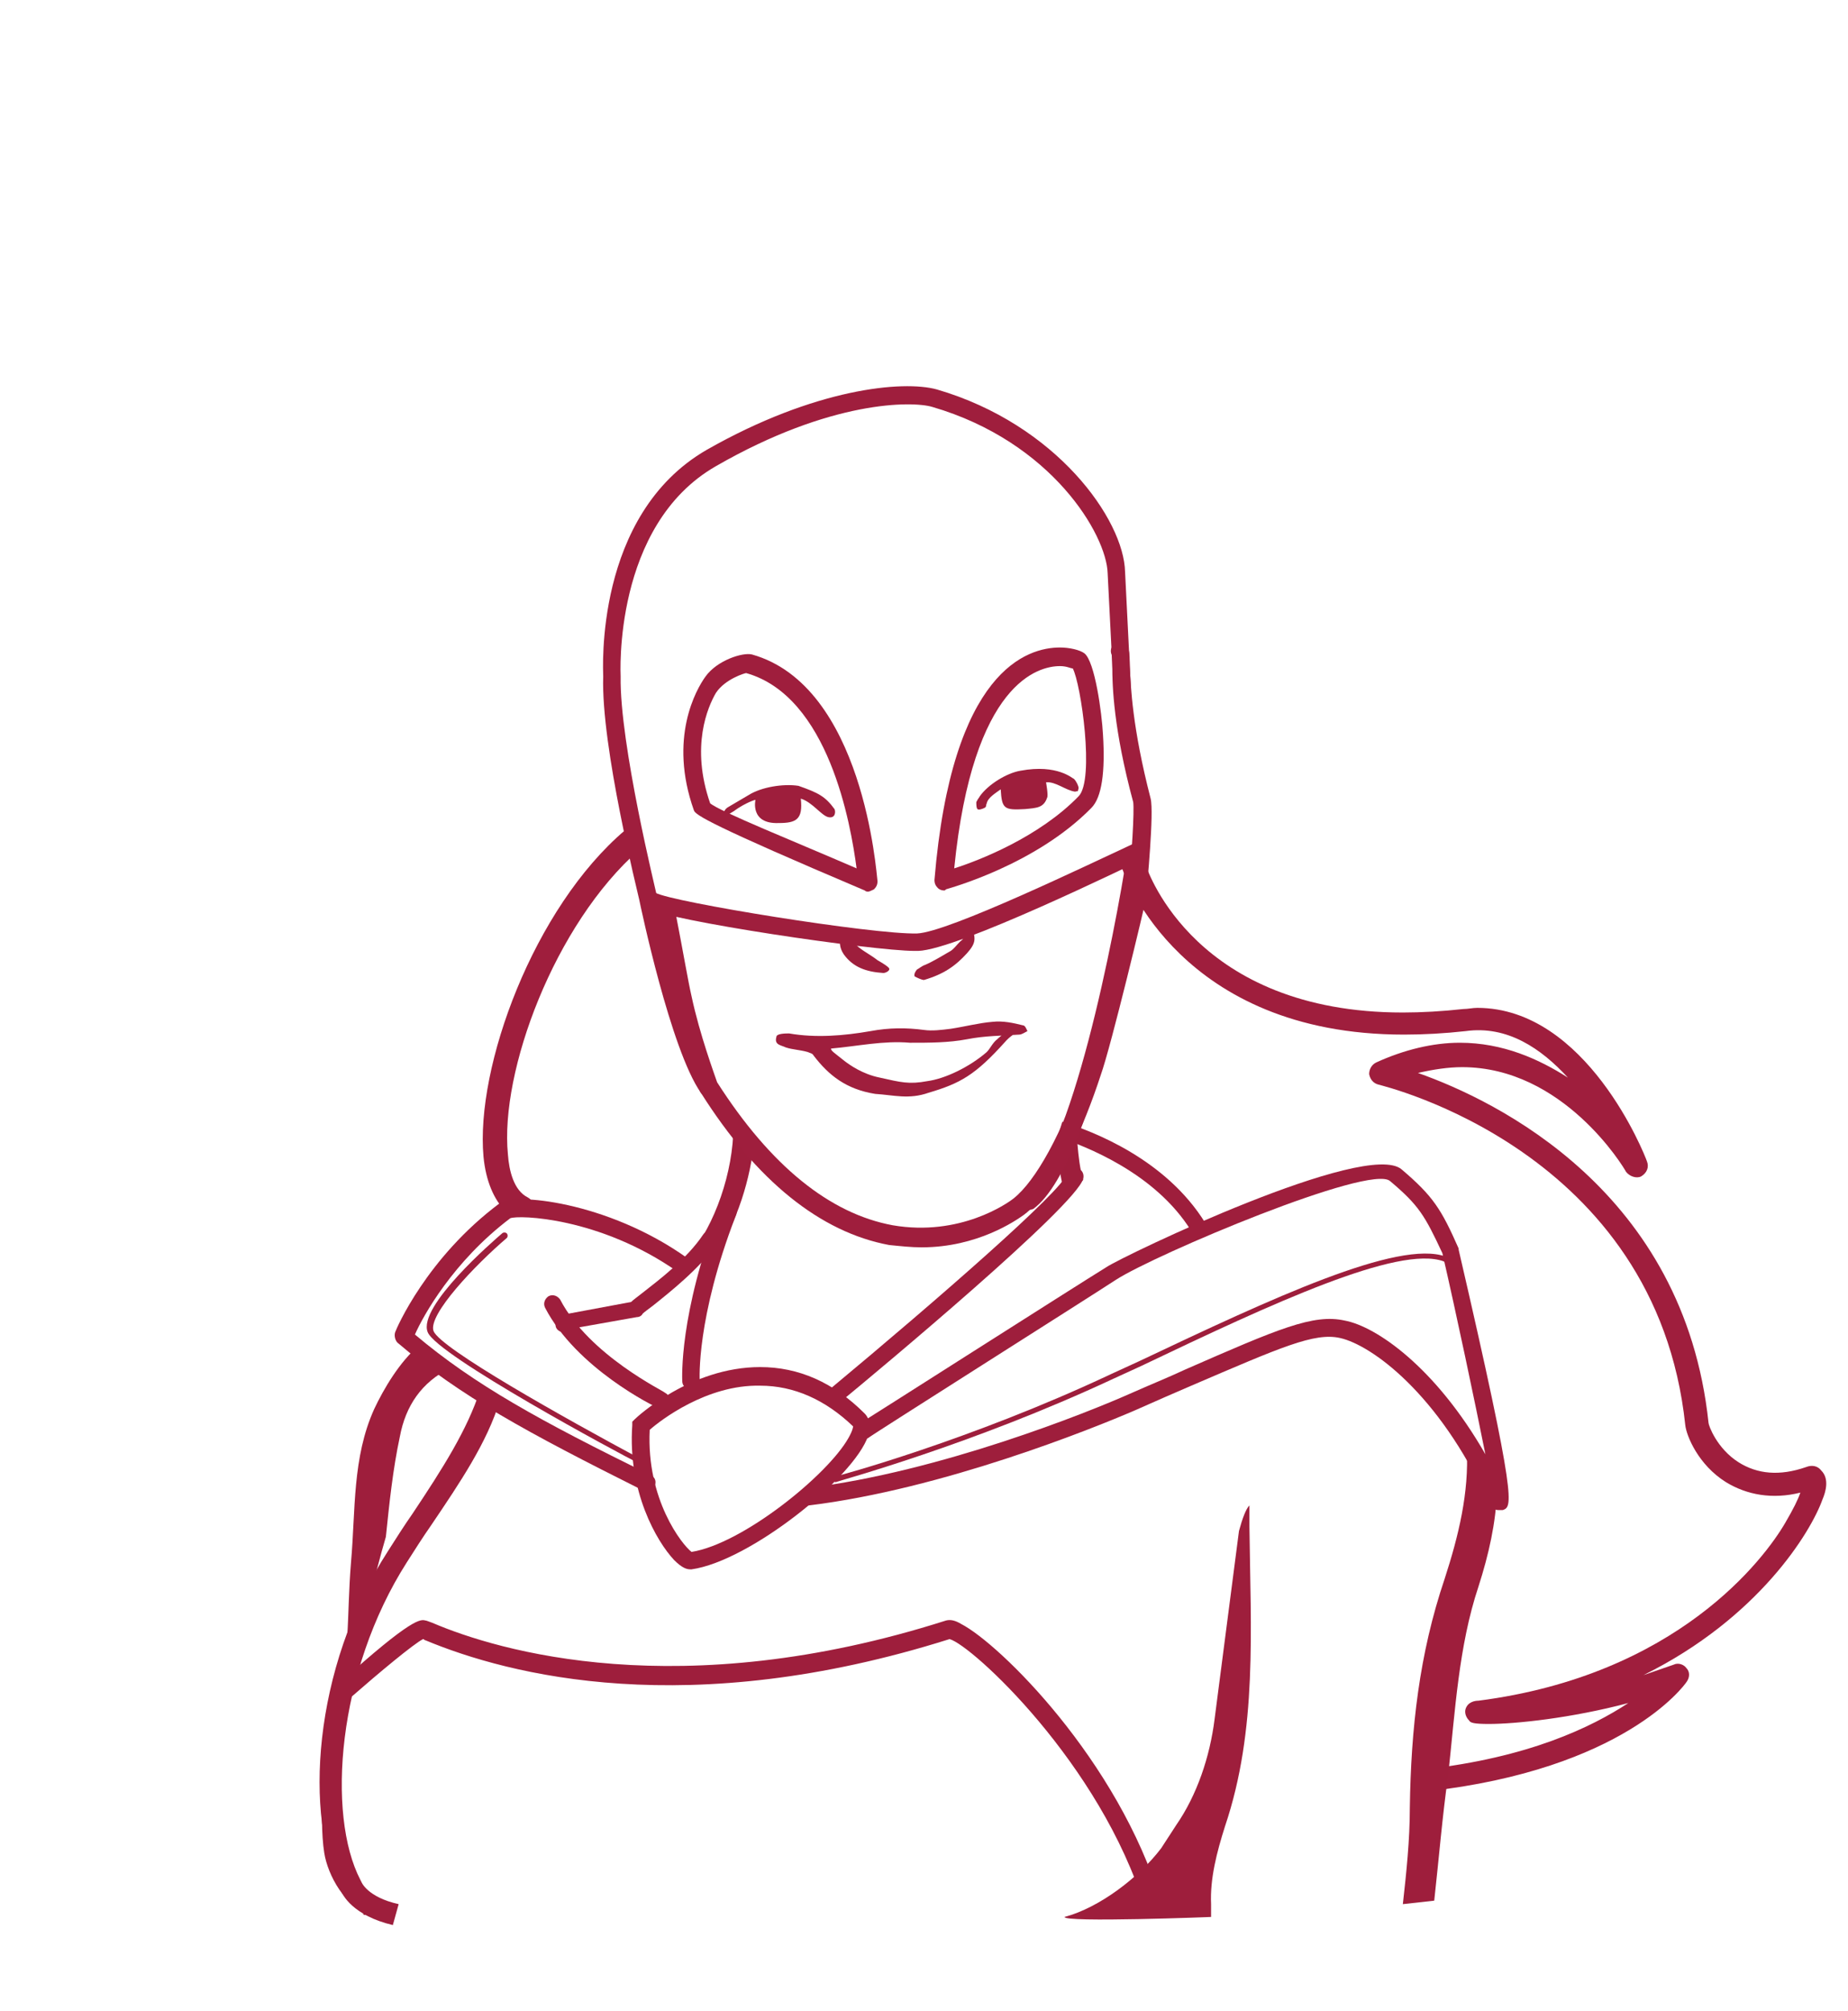 <?xml version="1.0" encoding="utf-8"?>
<!-- Generator: Adobe Illustrator 18.0.0, SVG Export Plug-In . SVG Version: 6.00 Build 0)  -->
<!DOCTYPE svg PUBLIC "-//W3C//DTD SVG 1.1//EN" "http://www.w3.org/Graphics/SVG/1.1/DTD/svg11.dtd">
<svg version="1.1" id="Solenne" xmlns="http://www.w3.org/2000/svg" xmlns:xlink="http://www.w3.org/1999/xlink" x="0px" y="0px"
	 viewBox="0 0 159 173" enable-background="new 0 0 159 173" xml:space="preserve">
<g id="Hover_34_">
	<g>
		<path fill="#9F1E3D" d="M54.6,72.7C47.2,79.1,42.4,92,43.1,99.4c0.1,1.5,0.6,3.4,2,4.1c0.2,0.1,0.3,0.4,0.2,0.7
			c-0.1,0.2-0.3,0.3-0.4,0.3c-0.1,0-0.2,0-0.2-0.1c-1.4-0.7-2.3-2.4-2.5-4.9c-0.7-7.6,4.3-21.1,12-27.6L54.6,72.7z"/>
		<path fill="#9F1E3D" d="M43.5,104.2c-1-1-1.7-2.6-1.9-4.7c-0.7-7.7,4.3-21.4,12.2-28.1l0.5-0.4l1,1.8l-0.3,0.3
			c-7.3,6.4-12,19.1-11.3,26.2c0.1,1.4,0.5,3.1,1.7,3.7c0.2,0.1,0.4,0.3,0.5,0.6c0.1,0.3,0.1,0.5-0.1,0.8L43.5,104.2z M50.3,76.6
			c-5.2,7-8.3,16.8-7.7,22.8c0.1,1.1,0.3,2,0.7,2.7c-0.4-0.9-0.6-1.9-0.7-2.7C42,93.4,45.1,83.6,50.3,76.6z"/>
	</g>
	<g>
		<path fill="#9F1E3D" d="M98.1,74.7c0.2,0.6,5.3,15.2,27.7,12.6c9.8-1.1,15.1,12.2,15.3,12.8c0.1,0.2,0,0.5-0.3,0.6
			c-0.2,0.1-0.5,0-0.6-0.2c-0.3-0.5-7.7-12.8-19.9-8.2c5.3,1.6,23.9,8.9,26.1,30.2c0.1,0.5,0.8,2.5,2.8,3.8c1.7,1.1,3.8,1.3,6.2,0.5
			c0.3-0.1,0.6,0,0.8,0.2c0.3,0.3,0.3,1,0,2c-1.2,3.5-7.5,13-21.4,17.2c2.8-0.5,6.1-1.2,9.2-2.4c0.2-0.1,0.4,0,0.6,0.2
			c0.1,0.2,0.1,0.4,0,0.6c-0.2,0.3-5.3,7.3-21.9,9.2c0,0,0,0-0.1,0c-0.3,0-0.5-0.2-0.5-0.4c0-0.3,0.2-0.5,0.4-0.6
			c11.5-1.3,17.4-5.2,19.8-7.4c-7.4,2.4-15.3,2.8-15.8,2.3c-0.1-0.1-0.2-0.3-0.1-0.5c0.1-0.3,0.4-0.4,0.7-0.4
			c17.3-2.3,24.9-12.4,26.8-15.5c1.1-1.8,1.5-3,1.5-3.5c-2.6,0.8-4.9,0.6-6.8-0.7c-2.3-1.5-3.2-3.8-3.3-4.5
			c-2.6-24.1-26.5-29.7-26.8-29.7c-0.2,0-0.4-0.2-0.4-0.4c0-0.2,0.1-0.4,0.3-0.5c8.9-4.1,15.6,0.3,19.3,4.1
			c-2.3-3.7-6.4-8.3-11.9-7.7C102.7,91,97.2,75.1,97.1,75L98.1,74.7z"/>
		<path fill="#9F1E3D" d="M122.7,154.2c-0.5,0-0.9-0.4-1-0.9c-0.1-0.5,0.3-1,0.9-1.1c8.9-1,14.3-3.6,17.5-5.7
			c-4.9,1.3-9.7,1.8-12,1.8c-1.3,0-1.6-0.1-1.7-0.3c-0.3-0.3-0.4-0.7-0.3-1c0.2-0.6,0.8-0.7,1.1-0.7c17.1-2.2,24.6-12.2,26.4-15.3
			c0.7-1.2,1.1-2,1.3-2.6c-2.4,0.6-4.6,0.2-6.4-0.9c-2.4-1.5-3.4-4-3.5-4.9c-2.5-23.7-26.1-29.2-26.4-29.3c-0.4-0.1-0.7-0.4-0.8-0.9
			c0-0.4,0.2-0.8,0.6-1c2.4-1.1,4.9-1.7,7.2-1.7c3.7,0,6.8,1.4,9.3,3c-2.3-2.5-5.2-4.5-8.8-4c-1.8,0.2-3.6,0.3-5.3,0.3
			c-19.3,0-24-13.8-24.1-13.9l-0.2-0.5l1.9-0.6l0.2,0.5c0.2,0.5,4.3,12.6,22.1,12.6c1.6,0,3.4-0.1,5.2-0.3c0.4,0,0.8-0.1,1.2-0.1
			c9.4,0,14.4,12.6,14.6,13.2c0.2,0.5,0,1-0.5,1.3c-0.4,0.2-1,0-1.3-0.4c-0.2-0.4-5.4-9-14.1-9c-1.2,0-2.5,0.2-3.8,0.5
			c6.8,2.4,22.9,10.2,25,30.1c0,0.2,0.7,2.2,2.6,3.4c1.6,1,3.5,1.2,5.8,0.4c0.5-0.2,1-0.1,1.3,0.3c0.7,0.7,0.4,1.8,0.1,2.5
			c-1,2.8-5.5,10.2-15.4,15.1c0.9-0.3,1.7-0.6,2.6-0.9c0.4-0.2,0.9,0,1.1,0.3c0.3,0.3,0.3,0.8,0,1.2c-0.2,0.3-5.4,7.5-22.3,9.4
			L122.7,154.2z M143.3,145.2l-0.6,0.5c-2.5,2.2-8.5,6.1-20.1,7.5h0v0.5l0-0.5C135.5,151.7,141.3,147.3,143.3,145.2z M127,147.3
			c0.1,0,0.4,0.1,1,0.1c2.3,0,7.2-0.5,12.1-1.8c-1.7,0.4-3.4,0.8-5.2,1.1l-0.2-1c-2.3,0.7-4.8,1.2-7.5,1.6
			C127.2,147.3,127.1,147.3,127,147.3z M144.2,144.2c-0.6,0.2-1.1,0.4-1.7,0.6L144.2,144.2C144.2,144.3,144.2,144.2,144.2,144.2z
			 M156,127.9c0,0.2-0.1,0.6-0.3,1.2c0-0.1,0.1-0.2,0.1-0.3C155.9,128.4,156,128.1,156,127.9z M146,123c0.3,0.9,1.2,2.6,2.9,3.7
			c1.8,1.2,4,1.4,6.4,0.6l0.3-0.1c0,0,0,0-0.1,0c-2.5,0.8-4.8,0.7-6.6-0.5C147.2,125.6,146.3,123.9,146,123z M118.8,92.3
			C118.8,92.3,118.7,92.3,118.8,92.3c0.2,0.1,23.2,5.5,26.9,28.2c-3.1-19.4-20.2-26.2-25.5-27.8L118.8,92.3z M138.5,97.3
			c1.3,1.5,2.1,2.8,2.1,2.9c0-0.1-0.2-0.6-0.6-1.3L138.5,97.3z M126.9,87.7c5.2,0,9,4.4,11.3,8l0.7,1.1
			C136.9,93.1,132.8,87.7,126.9,87.7c-0.2,0-0.5,0-0.7,0C126.5,87.7,126.7,87.7,126.9,87.7z"/>
	</g>
	<path id="bouche_2_10_" fill="#9F1E3D" d="M71.5,90.2c2.3-0.2,4.5-0.7,6.8-0.5c1.7,0,3.3,0,4.9-0.3c1.5-0.3,3-0.3,4.5-0.4
		c0.2,0,0.5-0.2,0.7-0.3c-0.1-0.2-0.2-0.5-0.4-0.5c-0.8-0.2-1.7-0.4-2.6-0.3c-1.2,0.1-2.3,0.4-3.6,0.6c-0.8,0.1-1.6,0.2-2.3,0.1
		c-1.5-0.2-3-0.2-4.6,0.1c-2.3,0.4-4.7,0.6-7,0.2c-0.3,0-1.1,0-1.1,0.3c-0.2,0.7,0.4,0.7,0.8,0.9c0.6,0.2,1.2,0.2,1.9,0.4
		c0.2,0.1,0.4,0.1,0.5,0.3c1.3,1.7,2.8,2.9,5.3,3.3c1.6,0.1,2.9,0.5,4.6-0.1c2.7-0.8,4-1.5,6.6-4.4c0.1-0.1,0.3-0.4,1.3-1
		c-0.8-0.3-1.8,0.6-2,0.8c-0.4,0.3-0.6,0.8-0.9,1.1c-1.5,1.3-3.6,2.3-5.1,2.5c-1.6,0.3-2.3,0.1-4.1-0.3c-1.5-0.3-2.6-1.1-3-1.4
		C71.7,90.5,71.5,90.4,71.5,90.2C71.4,90.2,71.5,90.2,71.5,90.2z"/>
	<g id="nez_1_">
		<path fill="#9E1E3C" d="M82.7,80c0.3,0.6,0.3,0.7-0.1,1c-0.3,0.3-0.5,0.6-0.8,0.8c-0.7,0.4-1.5,0.9-2.2,1.2
			c-0.3,0.1-0.5,0.3-0.7,0.4c-0.1,0.1-0.3,0.4-0.2,0.6c0.2,0.1,0.6,0.3,0.8,0.3c1.7-0.5,2.7-1.2,3.7-2.3c0.8-0.9,0.8-1.3,0.3-2.5
			L82.7,80z"/>
		<path fill="#9E1E3C" d="M72.6,81c-0.1,0.2-0.2-0.7-0.2-0.6c-0.2,0.6-0.2,1.1,0.2,1.7c0.8,1.1,1.9,1.5,3.4,1.6
			c0.2,0,0.6-0.2,0.5-0.4c-0.1-0.2-1-0.7-1-0.7c-0.5-0.4-1.1-0.7-1.6-1.1c-0.5-0.4-0.6-0.7-0.4-1.3L72.6,81z"/>
	</g>
	<g id="Buste_hover_1_">
		<g>
			<path fill="#9E1E3C" d="M71.9,120.9c-0.2,0-0.4-0.1-0.6-0.3c-0.3-0.3-0.2-0.8,0.1-1.1c9.5-7.9,19.9-17,20.4-18.5
				c0.1-0.4,0.5-0.6,0.9-0.5c0.4,0.1,0.6,0.5,0.5,0.9c-0.7,2.4-17.5,16.4-20.9,19.2C72.2,120.8,72.1,120.9,71.9,120.9z"/>
			<path fill="#9E1E3C" d="M91.4,96.5c2.6,0.8,8.9,3.2,12.3,8.7c0.2,0.4,0.1,0.8-0.2,1c-0.1,0.1-0.2,0.1-0.3,0.1
				c-0.3,0-0.5-0.1-0.7-0.4c-3.1-5-9.1-7.3-11.5-8.1L91.4,96.5z"/>
			<path fill="#9E1E3C" d="M56.9,121.2c-0.1,0-0.2,0-0.3-0.1c-0.3-0.1-7-3.4-9.7-8.6c-0.2-0.4,0-0.8,0.3-1c0.4-0.2,0.8,0,1,0.3
				c2.5,4.8,9,7.9,9,8c0.4,0.2,0.5,0.6,0.4,1C57.4,121.1,57.1,121.2,56.9,121.2z"/>
			<path fill="#9E1E3C" d="M128.9,129.9c-0.5,0-0.8-0.6-0.9-0.8c-4.2-9.2-10-13.4-12.7-14c-2.2-0.5-5.1,0.8-12.8,4.1
				c-1.4,0.6-3,1.3-4.8,2.1c-3.7,1.6-16.6,6.8-28.1,8.2c-0.4,0-0.8-0.2-0.8-0.7c0-0.4,0.2-0.8,0.7-0.8c11.4-1.4,24.1-6.5,27.7-8.1
				c1.8-0.8,3.3-1.4,4.8-2.1c8-3.5,11-4.8,13.7-4.2c2.7,0.5,7.8,4,12.1,11.5c-0.9-4.5-2.5-12.1-3.7-17.3c-1.5-3.2-2-4.1-4.5-6.2
				c-1.7-1.5-20.2,6.3-23.6,8.5c-2.6,1.7-21.1,13.4-21.3,13.6c-0.3,0.2-0.8,0.1-1-0.2c-0.2-0.3-0.1-0.8,0.2-1
				c0.2-0.1,18.7-11.9,21.3-13.5c1.5-1,22.4-11,25.4-8.4c2.7,2.3,3.4,3.4,4.9,6.8c0,0,0,0.1,0,0.1c5.1,22,4.6,22.1,3.8,22.4
				C129.1,129.9,129,129.9,128.9,129.9z"/>
			<path fill="#9E1E3C" d="M55.6,128.3c-0.1,0-0.2,0-0.3-0.1c-10-5-15.7-8.1-21.1-12.7c-0.2-0.2-0.3-0.6-0.2-0.9
				c0.1-0.3,2.7-6.4,9-11.1c1.1-0.9,9.2-0.2,16.1,4.7c0.3,0.2,0.4,0.7,0.2,1c-0.2,0.3-0.7,0.4-1,0.2c-6.7-4.7-13.7-4.9-14.4-4.6
				c-4.9,3.7-7.5,8.4-8.2,10c5.1,4.3,10.7,7.4,20.3,12.1c0.4,0.2,0.5,0.6,0.3,1C56.1,128.1,55.9,128.3,55.6,128.3z"/>
			<path fill="#9E1E3C" d="M48.5,114.6c-0.4,0-0.7-0.3-0.7-0.6c-0.1-0.4,0.2-0.8,0.6-0.9l5.9-1.1c0.2-0.2,0.5-0.4,1-0.8
				c1.4-1.1,3.8-2.9,5.2-5c0.2-0.3,0.7-0.4,1-0.2c0.3,0.2,0.4,0.7,0.2,1c-1.6,2.2-4,4.1-5.5,5.3c-0.4,0.3-0.8,0.6-0.9,0.7
				c-0.1,0.2-0.3,0.3-0.5,0.3l-6.2,1.1C48.6,114.6,48.6,114.6,48.5,114.6z"/>
			<path fill="#9E1E3C" d="M71.9,127.5c-0.1,0-0.2-0.1-0.2-0.2c0-0.1,0-0.3,0.2-0.3c0.1,0,11.6-3.1,23.7-8.8l2.4-1.1
				c11.4-5.4,22.3-10.5,26.4-9c0.1,0,0.2,0.2,0.1,0.3c0,0.1-0.2,0.2-0.3,0.1c-3.9-1.4-14.7,3.6-26,9l-2.4,1.1
				C83.6,124.3,72.1,127.4,71.9,127.5C71.9,127.5,71.9,127.5,71.9,127.5z"/>
			<path fill="#9E1E3C" d="M55.1,125.9c0,0-0.1,0-0.1,0c-1.8-0.9-17.4-9.3-18.2-11.3c-0.9-2.2,5.7-7.9,6.4-8.5
				c0.1-0.1,0.3-0.1,0.4,0c0.1,0.1,0.1,0.3,0,0.4c-2.7,2.3-6.8,6.6-6.3,8c0.6,1.5,11.1,7.4,18,11.1c0.1,0.1,0.2,0.2,0.1,0.3
				C55.3,125.9,55.2,125.9,55.1,125.9z"/>
			<path fill="#9E1E3C" d="M99.2,164.6c-0.3,0-0.6-0.2-0.7-0.5c-3.8-12.4-14.9-22.6-16.8-23.1c-22.5,7.1-37.9,3.1-45.1,0.1
				c-0.1,0-0.1-0.1-0.2-0.1c-0.8,0.4-3.8,2.9-6.2,5c-0.3,0.3-0.8,0.3-1.1-0.1c-0.3-0.3-0.3-0.8,0.1-1.1c6.3-5.7,7-5.5,7.4-5.4
				c0.1,0,0.3,0.1,0.6,0.2c5.6,2.4,21.3,7.1,44.2-0.2c0.4-0.1,0.8,0,1.3,0.3c3.3,1.7,13.5,11.7,17.2,23.9c0.1,0.4-0.1,0.8-0.5,0.9
				C99.4,164.6,99.3,164.6,99.2,164.6z"/>
			
				<path fill="none" stroke="#9E1E3C" stroke-width="0.5" stroke-linecap="round" stroke-linejoin="round" stroke-miterlimit="10" d="
				M101.4,153.7"/>
			
				<path fill="none" stroke="#9E1E3C" stroke-width="0.5" stroke-linecap="round" stroke-linejoin="round" stroke-miterlimit="10" d="
				M106.3,127.2"/>
			<path fill="none" stroke="#9E1E3C" stroke-miterlimit="10" d="M29.8,153.7"/>
			<path fill="none" stroke="#9E1E3C" stroke-miterlimit="10" d="M38.7,129.1"/>
			<path fill="#9E1E3C" d="M59.4,135c-0.3,0-0.7-0.1-1.4-0.8c-1.5-1.6-4-5.9-3.6-11.6l0-0.3l0.2-0.2c0.2-0.2,4.8-4.5,10.8-4.5
				c3.3,0,6.3,1.3,9,4c0.3,0.3,0.6,0.9,0.3,1.9c-1.2,3.6-10.2,10.8-15.2,11.5L59.4,135z M55.9,123c-0.3,6,2.8,9.9,3.6,10.5
				c4.4-0.7,11.7-6.6,13.5-9.8c0.4-0.7,0.4-1,0.4-1c-2.4-2.3-5.1-3.5-8-3.5C60.8,119.1,56.8,122.2,55.9,123z"/>
		</g>
		<path fill="#9E1E3C" d="M59.4,119.5c-0.4,0-0.7-0.3-0.7-0.7c0-0.2-0.3-5.7,3.2-14.8c0.1-0.4,0.6-0.6,1-0.4c0.4,0.1,0.6,0.6,0.4,1
			c-3.4,8.8-3.1,14.1-3.1,14.1C60.1,119.1,59.8,119.5,59.4,119.5C59.4,119.5,59.4,119.5,59.4,119.5z"/>
		<g id="Buste_hover">
			<path fill="#9E1E3C" d="M91.1,100c0.1,1,0.3,2,0.6,2.9l1.5-1.4c-0.3-1-0.4-2-0.5-3.1l-0.6-0.4L91.1,100z"/>
			<path fill="#9E1E3C" d="M99.9,159c-1.9,2.5-5.3,5.1-8.3,5.9c-0.2,0.5,12.9,0,12.6,0c0-0.4,0-0.7,0-1.1c-0.1-2.2,0.5-4.5,1.2-6.7
				c2.8-8.3,2.2-16.9,2.1-25.8c0-0.6,0-1.2,0-1.8c-0.3,0.3-0.6,1.1-0.9,2.2l-2.1,16.2c-0.4,3.2-1.5,6.5-3.3,9.1L99.9,159z"/>
			<path fill="#9E1E3C" d="M63.1,96.9c0,3.9-1.6,8.5-3.8,11.1l2.2,0c1.9-2.8,3.1-6.6,3.4-10L63.1,96.9z"/>
			<g>
				<path fill="none" d="M95.2,104.5L95.2,104.5c2.5,0.4,4.8,0.9,7,1.3C100,105.4,97.8,104.9,95.2,104.5z"/>
				<path fill="#9E1E3C" d="M126.2,124.6c0.2,3.8-0.7,7.5-1.9,11.2c-2.2,6.5-2.9,12.9-3,19.7c0,2.8-0.3,5.6-0.6,8.3
					c0.9-0.1,1.8-0.2,2.7-0.3c0.4-3.6,0.7-7.3,1.2-10.8c0.6-5.5,0.9-11.1,2.6-16.2c0.9-2.8,1.5-5.5,1.6-8.2L126.2,124.6z"/>
				<path fill="#9E1E3C" d="M95,104.5L95,104.5"/>
				<path fill="#010202" d="M77.6,137.3L77.6,137.3C77.6,137.3,77.5,137.3,77.6,137.3C77.5,137.3,77.5,137.3,77.6,137.3
					C77.5,137.3,77.5,137.3,77.6,137.3C77.5,137.3,77.5,137.3,77.6,137.3z"/>
				<path fill="#9E1E3C" d="M28.8,159.2c-0.5-6.9,2.5-20.5,4.4-27l0,0c0.3-2.9,0.6-5.8,1.2-8.6c0.5-2.7,1.9-4.7,4.3-5.9l-2.6-2
					c-1.7,1.4-3.1,3.8-3.9,5.5c-1.9,4.2-1.6,8.7-2,13.2c-0.4,4.9,0,7.9-1.4,12.5c-0.9,3.1-1.4,9.4-0.9,12.5c0.3,1.9,1.8,4.7,4,5.3
					c0.5,0.1-1.2,0-0.6,0"/>
			</g>
			<g>
				<path fill="none" d="M97.3,112.3c0,0.1,0,0.2-0.1,0.2c0.2-0.1,0.3-0.2,0.4-0.2c-0.1-0.1-0.2-0.3-0.3-0.4
					C97.3,112,97.3,112.1,97.3,112.3z"/>
				<path fill="none" d="M75.8,118.1c-2.1,0.6-4.1,1.3-5.9,2.7v0.1c0.3-0.3,0.9-0.6,1-0.6C72.4,119.4,74.1,118.7,75.8,118.1z"/>
				<path fill="none" d="M95.2,104.3L95.2,104.3c2.5,0.4,4.8,0.9,7,1.3C100,105.2,97.8,104.7,95.2,104.3z"/>
			</g>
			<path fill="#9E1E3C" d="M43,120.5c-1.1,3.6-3.4,7-5.9,10.7c-0.7,1-1.4,2.1-2.1,3.2c-6,9.4-6.9,21.7-4,27.3l0.1,0.2
				c0,0,0.5,1.3,3.2,1.9l-0.5,1.8c-3.4-0.8-4.4-2.6-4.5-3.1c-3.1-6.1-2.5-18.9,4.1-29.1c0.7-1.1,1.4-2.2,2.1-3.2
				c2.6-3.9,4.7-7.2,5.8-10.6L43,120.5z"/>
		</g>
	</g>
	<g id="yeux_1_">
		<path fill="#9E1E3C" d="M87.8,66.3c-1.2,0.2-2.8,1.2-3.5,2.2c-0.1,0.2-0.1,0.1-0.3,0.5c0,0.2,0,0.5,0.1,0.6c0.1,0.1,0.4,0,0.6-0.1
			c0.2-0.1,0.1-0.2,0.2-0.4c0.1-0.5,0.8-0.9,1.2-1.2c0.1,1.7,0.3,1.8,2.1,1.7c1-0.1,1.6-0.1,1.9-1c0.1-0.2-0.1-1.3-0.1-1.3
			c0.8-0.1,1.7,0.7,2.5,0.8c0.3-0.1,0.2,0.1,0.3-0.3c0-0.2-0.2-0.6-0.4-0.8C92.3,67,91,65.7,87.8,66.3z"/>
		<path fill="#9E1E3C" d="M62.3,70.2c-0.1-0.2,0-0.6,0.4-0.8l1.7-1c1.1-0.7,3-1,4.3-0.8c1.7,0.6,2.3,0.9,3.1,2
			c0.1,0.2,0.1,0.8-0.5,0.7c-0.6-0.1-1.4-1.3-2.4-1.6c0.2,1.8-0.4,2.1-1.9,2.1c-2.5,0.1-2-2-2-2s-0.8,0.2-1.9,1
			C62.9,69.9,62.4,70.3,62.3,70.2z"/>
	</g>
	<g id="visage_4_">
		<path fill="#9F1E3D" d="M88.3,104.1c-0.2,0-0.5-0.1-0.6-0.3c-0.3-0.3-0.2-0.8,0.2-1.1c4.3-3.1,8-22.3,9.1-29.4
			c0.1-0.4,0.5-0.7,0.9-0.7c0.4,0.1,0.7,0.5,0.7,0.9c-0.2,1.1-4,26.3-9.7,30.5C88.6,104.1,88.4,104.1,88.3,104.1z"/>
		<g>
			<path fill="#9F1E3D" d="M78.7,81.8c-3.6,0-21.3-2.6-23.1-3.7l0.8-1.3c1.4,0.8,18.7,3.6,22.5,3.5c2.7-0.1,14.9-6,19-7.9l0.7,1.4
				c-1.5,0.7-16.2,7.9-19.6,8C78.9,81.8,78.8,81.8,78.7,81.8z"/>
			<g id="visage_1_">
				<path fill="#9F1E3D" d="M60.9,94.3c-0.2,0-0.5-0.1-0.6-0.3c-2.6-3.7-5.2-16.1-5.3-16.6c-0.1-0.5-3.3-13.2-3.1-19.2
					c0-0.5-0.8-13.9,8.9-19.5c9.3-5.3,16.9-6,19.8-5.2c10.3,3,16.1,11.2,16.2,15.7c0.1,2.1,0.5,9.9,0.5,10c0,0.4-0.3,0.8-0.7,0.8
					c-0.4,0-0.8-0.3-0.8-0.7c0-0.3-0.4-7.9-0.5-10C95.2,46,90.5,38,80.2,35c-1.7-0.5-8.7-0.6-18.6,5.1c-8.9,5.1-8.2,18-8.2,18.1
					C53.3,64,56.5,76.9,56.5,77c0,0.2,2.6,12.6,5,16.1c0.2,0.4,0.2,0.8-0.2,1.1C61.2,94.3,61.1,94.3,60.9,94.3z"/>
				<path fill="#9F1E3D" d="M79.3,107.3c-0.9,0-1.8-0.1-2.8-0.2c-5.9-1.1-11.4-5.5-16.2-13.1c0,0-0.1-0.1-0.1-0.2
					c-0.1-0.2-1.4-4-2.2-7.7c-0.3-1.3-0.8-3.8-1.4-7.4l-0.1-0.6c-0.1-0.4,0.2-0.8,0.6-0.9c0.4-0.1,0.8,0.2,0.9,0.6l0.1,0.6
					c0.7,3.6,1.1,6,1.4,7.3c0.7,3.3,2,6.8,2.2,7.4c4.6,7.2,9.7,11.3,15.1,12.3c5.8,1,9.9-1.9,10.4-2.3c1.9-1.5,4.2-5.6,6.1-11.3
					C94,89.5,97,77.1,97,77c0.4-3.4,0.6-7.3,0.5-8c-1.7-6.3-1.8-10-1.8-11.7c0-0.5,0-0.9-0.1-1.1c-0.1-0.4,0.1-0.8,0.6-0.9
					c0.4-0.1,0.8,0.1,0.9,0.6c0.1,0.3,0.1,0.8,0.1,1.4c0.1,1.8,0.2,5.2,1.8,11.4c0.3,1.2-0.3,7.4-0.4,8.6c-0.1,0.6-3,12.7-3.9,15.2
					c-1.4,4.3-3.8,9.9-6.6,12C87.4,105,84.1,107.3,79.3,107.3z"/>
				<g id="_x31_">
					<path fill="#9F1E3D" d="M81.2,76.6c-0.2,0-0.4-0.1-0.5-0.2c-0.2-0.2-0.3-0.4-0.3-0.7c1.5-18.1,8-20,10.8-20
						c0.8,0,1.7,0.2,2.1,0.5c0.9,0.7,1.5,5.1,1.6,7c0.2,3.2-0.1,5.4-1,6.3c-4.8,4.9-12.2,6.9-12.5,7C81.3,76.6,81.3,76.6,81.2,76.6z
						 M91.2,57.3c-1.8,0-7.5,1.3-9.1,17.4c2.2-0.7,7.3-2.7,10.7-6.2c1.4-1.4,0.2-9.7-0.5-11C92.1,57.5,91.8,57.3,91.2,57.3z"/>
					<path fill="#9F1E3D" d="M74.7,76.7c-0.1,0-0.2,0-0.3-0.1c-13.2-5.6-14.6-6.5-14.7-6.9c-2.2-6.2,0.2-10.4,1-11.5
						c1-1.4,3.2-2.1,4-1.9c9.6,2.7,10.7,18.8,10.8,19.5c0,0.3-0.1,0.5-0.3,0.7C75,76.6,74.8,76.7,74.7,76.7z M61.1,69.1
						c0.8,0.7,7.3,3.3,12.6,5.6c-0.5-3.8-2.4-14.8-9.5-16.8c-0.1,0-1.8,0.5-2.6,1.7C60.9,60.8,59.4,64.2,61.1,69.1z"/>
				</g>
			</g>
		</g>
	</g>
</g>
</svg>
